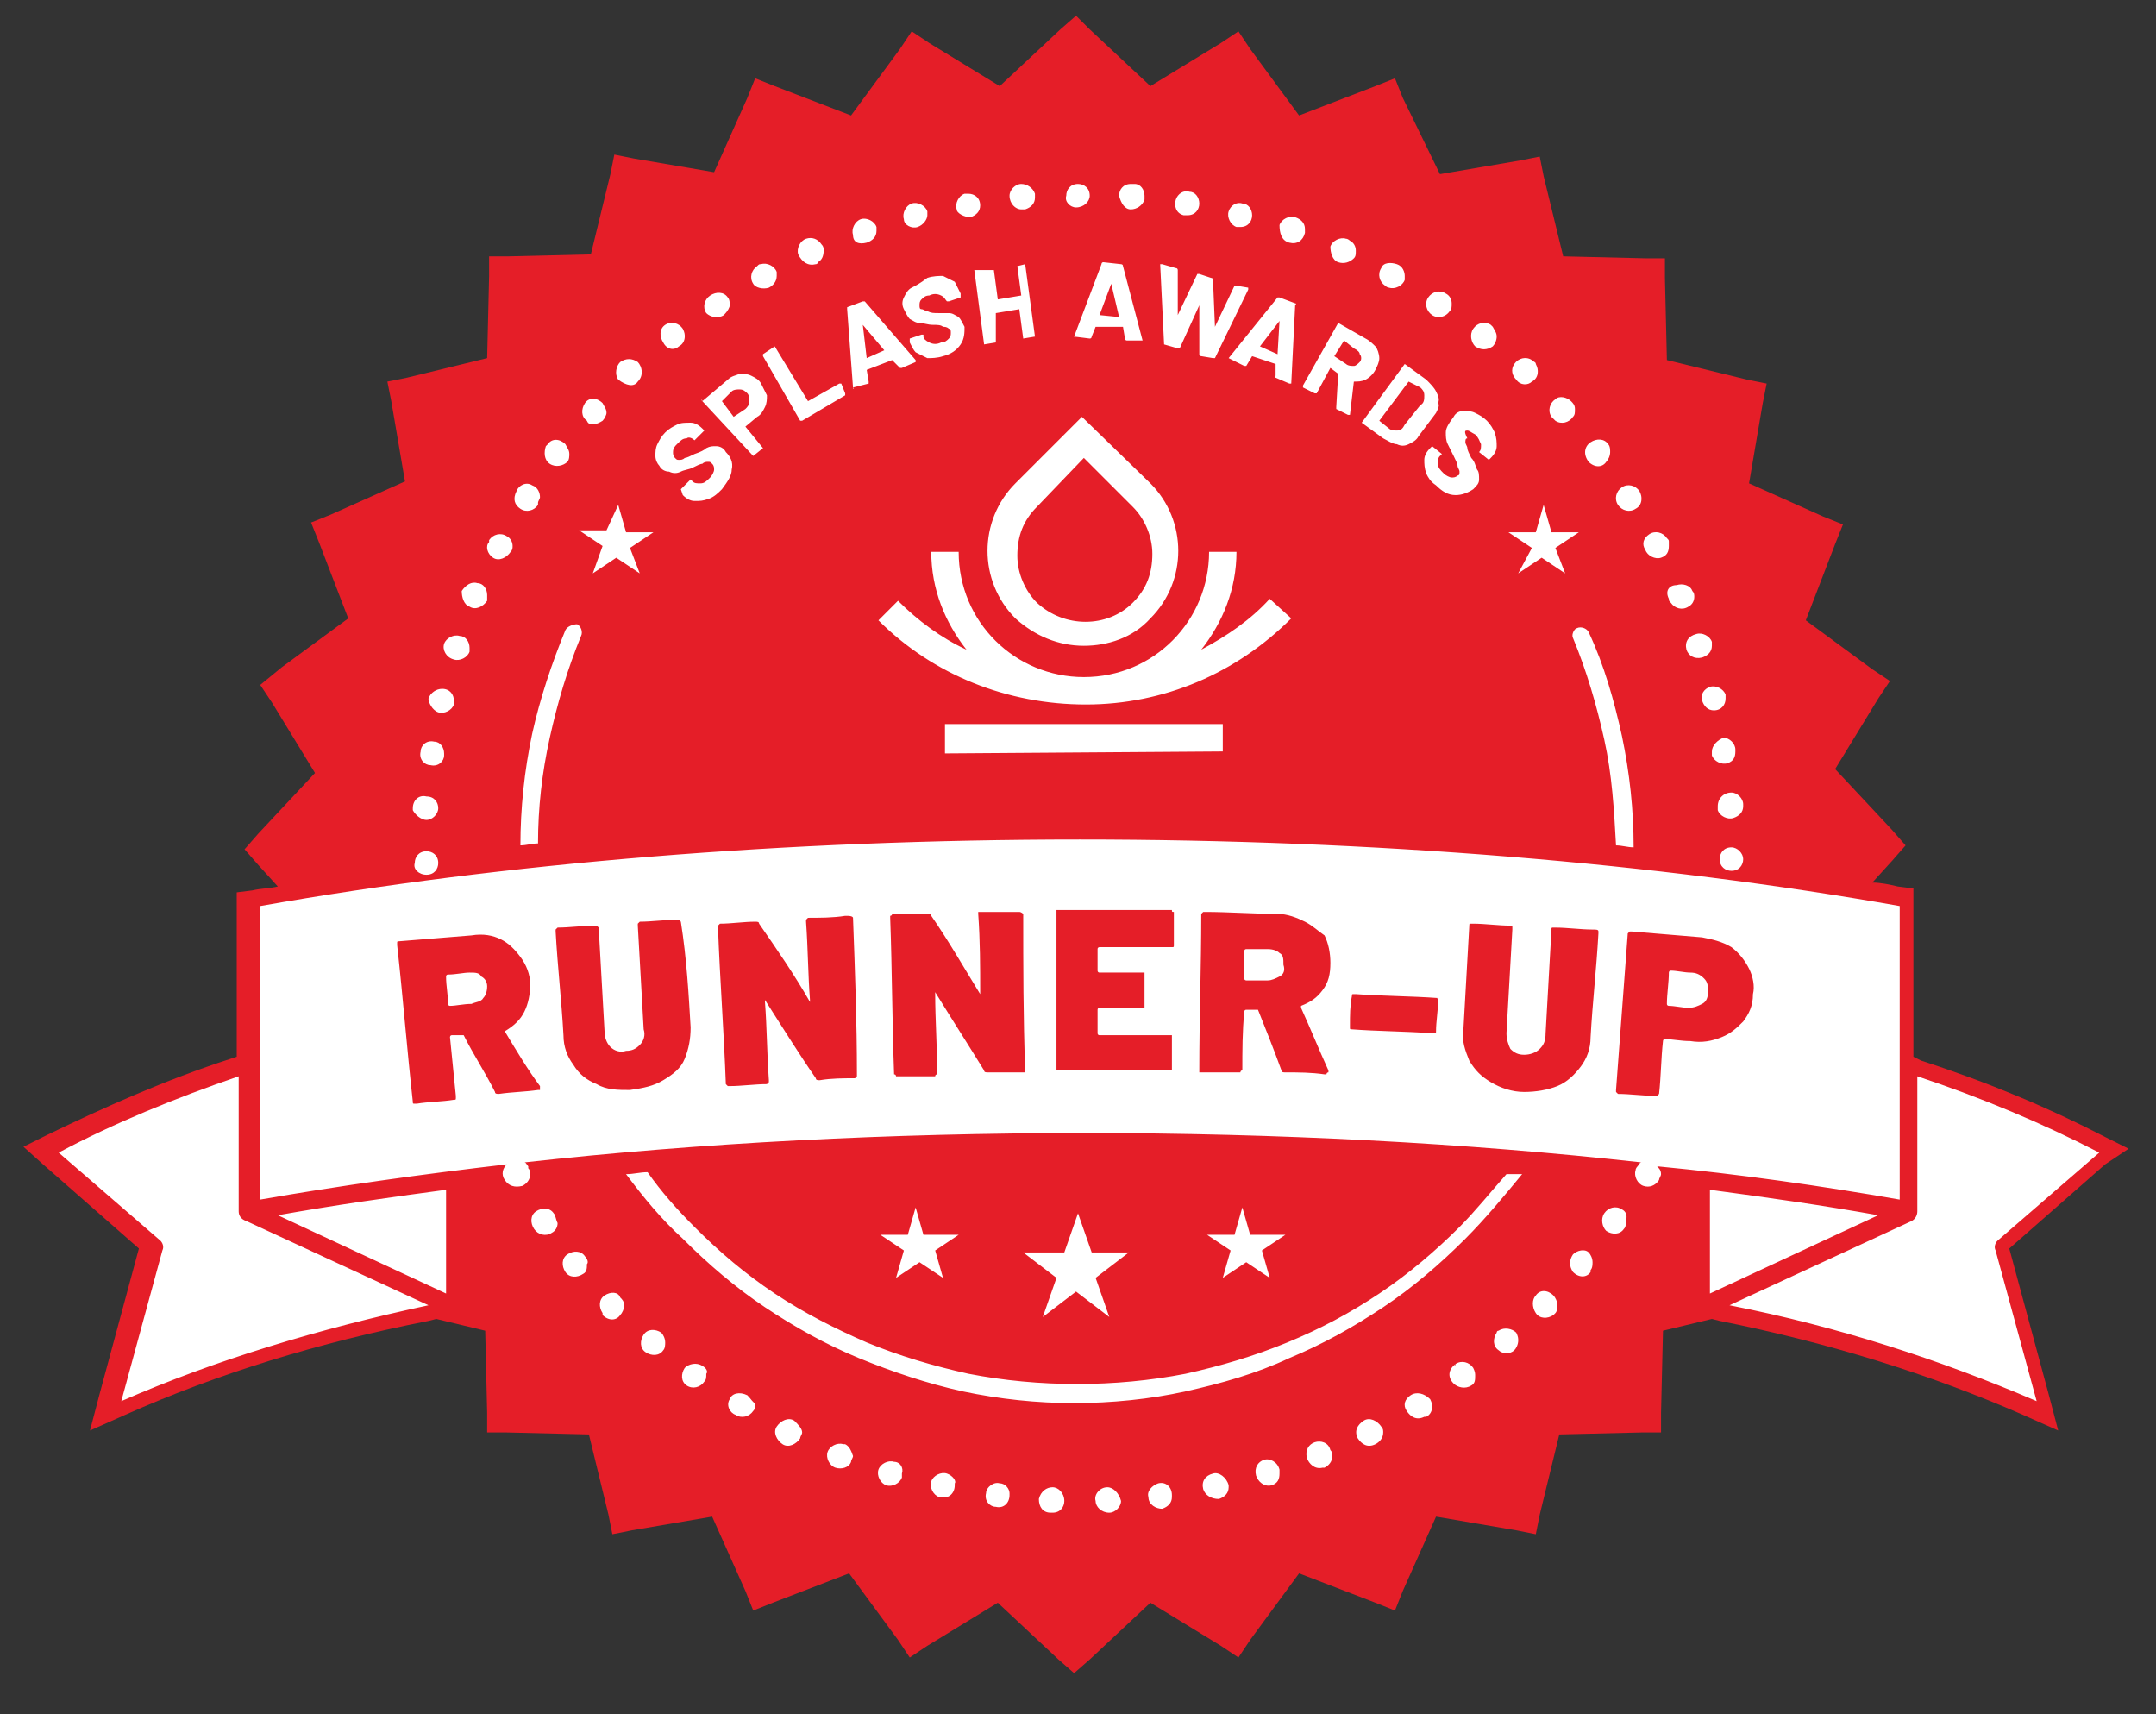 <?xml version="1.0" encoding="utf-8"?>
<!-- Generator: Adobe Illustrator 27.5.0, SVG Export Plug-In . SVG Version: 6.00 Build 0)  -->
<svg version="1.1" id="Layer_1" xmlns="http://www.w3.org/2000/svg" xmlns:xlink="http://www.w3.org/1999/xlink" x="0px" y="0px"
	 viewBox="0 0 110.2 87.6" style="enable-background:new 0 0 110.2 87.6;" xml:space="preserve">
<rect x="0" y="0" width="110.2" height="87.6" fill="#333333" stroke="none"/>
<style type="text/css">
	.st0{fill:#E51E28;}
	.st1{fill:#FFFFFF;}
</style>
<path class="st0" d="M108.8,58.7l-1.2-0.6c-2.9-1.5-6-2.8-9.4-3.9L97.8,54v-7.8v-0.8l-0.8-0.1c-0.4-0.1-0.9-0.2-1.3-0.2l1-1.1
	l0.7-0.8l-0.7-0.8l-2.9-3.1l2.2-3.6l0.6-0.9l-0.9-0.6l-3.4-2.5l1.5-3.9l0.4-1l-1-0.4l-3.8-1.7l0.7-4.1l0.2-1l-1-0.2l-4.1-1l-0.1-4.2
	l0-1l-1,0l-4.2-0.1l-1-4.1l-0.2-1l-1,0.2l-4.1,0.7L71.7,5l-0.4-1l-1,0.4l-3.9,1.5l-2.5-3.4l-0.6-0.9l-0.9,0.6l-3.6,2.2l-3.1-2.9
	L55,0.8l-0.8,0.7l-3.1,2.9l-3.6-2.2l-0.9-0.6l-0.6,0.9l-2.5,3.4l-3.9-1.5l-1-0.4l-0.4,1l-1.7,3.8l-4.1-0.7l-1-0.2l-0.2,1l-1,4.1
	l-4.2,0.1l-1,0l0,1l-0.1,4.2l-4.1,1l-1,0.2l0.2,1l0.7,4.1l-3.8,1.7l-1,0.4l0.4,1l1.5,3.9l-3.4,2.5L13.3,35l0.6,0.9l2.2,3.6l-2.9,3.1
	l-0.7,0.8l0.7,0.8l1,1.1c-0.4,0.1-0.9,0.1-1.3,0.2l-0.8,0.1v0.8V54l-0.3,0.1c-3.4,1.1-6.5,2.5-9.4,3.9l-1.2,0.6l1,0.9l4.9,4.3
	l-2,7.4l-0.5,1.9l1.8-0.8c4.7-2.1,9.9-3.7,15.5-4.8l0.4-0.1l2.5,0.6l0.1,4.2l0,1l1,0l4.2,0.1l1,4.1l0.2,1l1-0.2l4.1-0.7l1.7,3.8
	l0.4,1l1-0.4l3.9-1.5l2.5,3.4l0.6,0.9l0.9-0.6l3.6-2.2l3.1,2.9l0.8,0.7l0.8-0.7l3.1-2.9l3.6,2.2l0.9,0.6l0.6-0.9l2.5-3.4l3.9,1.5
	l1,0.4l0.4-1l1.7-3.8l4.1,0.7l1,0.2l0.2-1l1-4.1l4.2-0.1l1,0l0-1l0.1-4.2l2.5-0.6l0.4,0.1c5.5,1.1,10.7,2.7,15.5,4.8l1.8,0.8
	l-0.5-1.9l-2-7.4l4.9-4.3L108.8,58.7z"/>
<path class="st1" d="M33.5,23.3c0-0.2,0-0.4,0.1-0.6c0.1-0.2,0.2-0.4,0.4-0.6c0.2-0.2,0.4-0.3,0.6-0.4c0.2-0.1,0.4-0.1,0.7-0.1
	c0.2,0,0.4,0.1,0.6,0.3l0.1,0.1c0,0,0,0,0,0c0,0,0,0,0,0l-0.5,0.5c0,0,0,0,0,0s0,0,0,0l0,0c-0.1-0.1-0.3-0.2-0.4-0.1
	c-0.2,0-0.3,0.1-0.5,0.3c-0.1,0.1-0.2,0.2-0.2,0.4c0,0.1,0,0.2,0.1,0.3c0.1,0.1,0.1,0.1,0.2,0.1c0.1,0,0.2,0,0.3-0.1
	c0.1,0,0.3-0.1,0.5-0.2c0.3-0.1,0.5-0.2,0.6-0.3c0.2-0.1,0.3-0.1,0.5-0.1c0.2,0,0.4,0.1,0.5,0.3c0.2,0.2,0.4,0.5,0.3,0.9
	c0,0.3-0.2,0.6-0.5,1c-0.2,0.2-0.4,0.4-0.7,0.5s-0.4,0.1-0.7,0.1c-0.2,0-0.4-0.1-0.6-0.3L34.8,25c0,0,0,0,0,0c0,0,0,0,0,0l0.5-0.5
	c0,0,0,0,0,0c0,0,0,0,0,0l0.1,0.1c0.1,0.1,0.2,0.1,0.4,0.1c0.2,0,0.3-0.1,0.5-0.3c0.1-0.1,0.2-0.3,0.2-0.4c0-0.1,0-0.2-0.1-0.3
	c-0.1-0.1-0.1-0.1-0.2-0.1c-0.1,0-0.2,0-0.3,0.1c-0.1,0-0.3,0.1-0.5,0.2C35.2,24,35,24,34.8,24.1c-0.2,0.1-0.4,0.1-0.6,0
	c-0.2,0-0.4-0.1-0.5-0.3C33.6,23.7,33.5,23.5,33.5,23.3z M35.9,20.5C35.8,20.4,35.8,20.4,35.9,20.5C35.8,20.4,35.9,20.4,35.9,20.5
	l1.3-1.1c0.2-0.2,0.4-0.2,0.6-0.3c0.2,0,0.4,0,0.6,0.1c0.2,0.1,0.4,0.2,0.5,0.4c0.1,0.2,0.2,0.4,0.3,0.6c0,0.2,0,0.4-0.1,0.6
	c-0.1,0.2-0.2,0.4-0.4,0.5l-0.6,0.5c0,0,0,0,0,0l0.9,1.1c0,0,0,0,0,0c0,0,0,0,0,0l-0.5,0.4c0,0,0,0,0,0c0,0,0,0,0,0L35.9,20.5z
	 M36.9,20.5l0.6,0.8c0,0,0,0,0,0l0.6-0.4c0.1-0.1,0.2-0.2,0.2-0.4c0-0.1,0-0.3-0.1-0.4c-0.1-0.1-0.2-0.2-0.4-0.2
	c-0.1,0-0.3,0-0.4,0.1L36.9,20.5C36.9,20.5,36.9,20.5,36.9,20.5z M39.6,17.7L39,18.1c0,0,0,0,0,0c0,0,0,0,0,0.1l1.9,3.3c0,0,0,0,0,0
	s0,0,0.1,0l2.2-1.3c0,0,0,0,0,0c0,0,0,0,0-0.1L43,19.6c0,0,0,0,0,0s0,0-0.1,0l-1.6,0.9c0,0,0,0,0,0L39.6,17.7
	C39.7,17.7,39.6,17.7,39.6,17.7C39.6,17.7,39.6,17.7,39.6,17.7z M43.6,19.8l-0.3-4c0,0,0-0.1,0-0.1l0.8-0.3c0,0,0.1,0,0.1,0l2.6,3
	c0,0,0,0,0,0c0,0,0,0.1,0,0.1l-0.7,0.3c0,0-0.1,0-0.1,0l-0.4-0.4c0,0,0,0,0,0l-1.3,0.5c0,0,0,0,0,0l0.1,0.6c0,0,0,0.1,0,0.1
	L43.6,19.8C43.7,19.9,43.6,19.9,43.6,19.8C43.6,19.9,43.6,19.9,43.6,19.8z M44.1,16.6l0.2,1.7c0,0,0,0,0,0l0.9-0.4c0,0,0,0,0,0
	L44.1,16.6C44.1,16.5,44.1,16.5,44.1,16.6C44.1,16.5,44.1,16.5,44.1,16.6z M46.6,14.7c-0.2,0.1-0.3,0.3-0.4,0.5
	c-0.1,0.2-0.1,0.4,0,0.6c0.1,0.2,0.2,0.4,0.3,0.5c0.2,0.1,0.3,0.2,0.5,0.2c0.2,0,0.4,0.1,0.7,0.1c0.2,0,0.4,0,0.5,0.1
	c0.1,0,0.2,0,0.3,0.1c0.1,0,0.1,0.1,0.1,0.2c0,0.1,0,0.2-0.1,0.3c-0.1,0.1-0.2,0.2-0.4,0.2c-0.2,0.1-0.4,0.1-0.6,0
	c-0.2-0.1-0.3-0.2-0.3-0.3l0-0.1c0,0,0,0,0,0c0,0,0,0-0.1,0l-0.6,0.2c0,0,0,0,0,0c0,0,0,0,0,0.1l0,0.1c0.1,0.2,0.2,0.4,0.3,0.5
	c0.2,0.1,0.4,0.2,0.6,0.3c0.2,0,0.5,0,0.8-0.1c0.4-0.1,0.7-0.3,0.9-0.6c0.2-0.3,0.2-0.6,0.2-0.9c-0.1-0.2-0.2-0.4-0.3-0.5
	c-0.2-0.1-0.3-0.2-0.5-0.2C48.5,16,48.3,16,48,16c-0.3,0-0.4,0-0.6-0.1c-0.1,0-0.2-0.1-0.3-0.1c-0.1,0-0.1-0.1-0.1-0.2
	c0-0.1,0-0.2,0.1-0.3c0.1-0.1,0.2-0.2,0.4-0.2c0.2-0.1,0.4-0.1,0.6,0c0.2,0.1,0.2,0.2,0.3,0.3l0,0c0,0,0,0,0,0c0,0,0,0,0.1,0
	l0.6-0.2c0,0,0,0,0,0c0,0,0,0,0-0.1l0-0.1c-0.1-0.2-0.2-0.4-0.3-0.6c-0.2-0.1-0.4-0.2-0.6-0.3c-0.2,0-0.5,0-0.8,0.1
	C47,14.5,46.8,14.6,46.6,14.7z M49.8,13.8C49.8,13.9,49.8,13.9,49.8,13.8l0.5,3.8c0,0,0,0,0,0c0,0,0,0,0,0l0.6-0.1c0,0,0,0,0,0
	c0,0,0,0,0,0L50.9,16c0,0,0,0,0,0l1.2-0.2c0,0,0,0,0,0l0.2,1.5c0,0,0,0,0,0c0,0,0,0,0,0l0.6-0.1c0,0,0,0,0,0c0,0,0,0,0,0l-0.5-3.7
	c0,0,0,0,0,0c0,0,0,0,0,0L52,13.6c0,0,0,0,0,0c0,0,0,0,0,0l0.2,1.5c0,0,0,0,0,0l-1.2,0.2c0,0,0,0,0,0l-0.2-1.5c0,0,0,0,0,0
	c0,0,0,0,0,0L49.8,13.8C49.9,13.8,49.9,13.8,49.8,13.8z M54.9,17.2l1.4-3.7c0,0,0-0.1,0.1-0.1l0.9,0.1c0,0,0.1,0,0.1,0.1l1,3.8
	c0,0,0,0,0,0c0,0,0,0-0.1,0l-0.7,0c0,0-0.1,0-0.1-0.1l-0.1-0.6c0,0,0,0,0,0L56,16.7c0,0,0,0,0,0l-0.2,0.5c0,0,0,0.1-0.1,0.1
	L54.9,17.2C55,17.3,55,17.2,54.9,17.2C54.9,17.2,54.9,17.2,54.9,17.2z M56.2,16.1C56.2,16.1,56.2,16.1,56.2,16.1l1,0.1c0,0,0,0,0,0
	l-0.4-1.7c0,0,0,0,0,0c0,0,0,0,0,0L56.2,16.1z M59.5,17.6C59.5,17.6,59.5,17.7,59.5,17.6l0.7,0.2c0,0,0.1,0,0.1,0l1-2.2c0,0,0,0,0,0
	c0,0,0,0,0,0l0,2.5c0,0,0,0.1,0.1,0.1l0.6,0.1c0,0,0.1,0,0.1,0l1.7-3.5c0,0,0-0.1,0-0.1l-0.6-0.1c0,0-0.1,0-0.1,0l-1,2.1
	c0,0,0,0,0,0c0,0,0,0,0,0L62,14.3c0,0,0-0.1-0.1-0.1L61.3,14c0,0-0.1,0-0.1,0l-1,2.1c0,0,0,0,0,0c0,0,0,0,0,0l0-2.3
	c0,0,0-0.1-0.1-0.1l-0.7-0.2c0,0-0.1,0-0.1,0l0,0L59.5,17.6z M62.8,18.3l2.5-3.1c0,0,0.1,0,0.1,0l0.8,0.3c0,0,0.1,0,0,0.1l-0.2,4
	c0,0,0,0,0,0c0,0,0,0-0.1,0l-0.7-0.3c0,0-0.1,0,0-0.1l0-0.6c0,0,0,0,0,0L64,18.2c0,0,0,0,0,0l-0.3,0.5c0,0-0.1,0-0.1,0L62.8,18.3
	C62.8,18.4,62.8,18.4,62.8,18.3C62.8,18.4,62.8,18.3,62.8,18.3z M64.4,17.7l0.9,0.4c0,0,0,0,0,0l0.1-1.7c0,0,0,0,0,0c0,0,0,0,0,0
	L64.4,17.7C64.4,17.7,64.4,17.7,64.4,17.7z M68.4,16.5l1.4,0.8c0.2,0.1,0.4,0.3,0.5,0.4s0.2,0.4,0.2,0.6c0,0.2-0.1,0.4-0.2,0.6
	c-0.1,0.2-0.3,0.4-0.5,0.5c-0.2,0.1-0.4,0.1-0.6,0.1c0,0,0,0,0,0L69,21.2c0,0,0,0,0,0c0,0,0,0-0.1,0l-0.6-0.3c0,0,0,0,0-0.1l0.1-1.7
	c0,0,0,0,0,0L68,18.8c0,0,0,0,0,0l-0.7,1.3c0,0,0,0,0,0c0,0,0,0-0.1,0l-0.6-0.3c0,0,0,0,0,0c0,0,0,0,0-0.1L68.4,16.5
	C68.3,16.5,68.3,16.5,68.4,16.5C68.4,16.5,68.4,16.5,68.4,16.5z M68.7,17.4l-0.5,0.8c0,0,0,0,0,0l0.6,0.4c0.1,0.1,0.3,0.1,0.4,0.1
	c0.1,0,0.2-0.1,0.3-0.2c0.1-0.1,0.1-0.3,0-0.4c0-0.1-0.1-0.2-0.3-0.3L68.7,17.4C68.7,17.4,68.7,17.4,68.7,17.4z M73.4,21.1l-0.9,1.2
	c-0.1,0.2-0.3,0.3-0.5,0.4s-0.4,0.1-0.6,0c-0.2,0-0.5-0.2-0.7-0.3l-1.1-0.8c0,0,0,0,0,0c0,0,0,0,0,0l2.2-3c0,0,0,0,0,0c0,0,0,0,0,0
	l1.1,0.8c0.2,0.2,0.4,0.4,0.5,0.6c0.1,0.2,0.2,0.4,0.1,0.6C73.6,20.7,73.5,20.9,73.4,21.1z M72.8,20.2c0-0.2-0.1-0.3-0.2-0.4
	L72,19.5c0,0,0,0,0,0l-1.5,2c0,0,0,0,0,0l0.5,0.4c0.1,0.1,0.3,0.1,0.4,0.1c0.2,0,0.3-0.1,0.4-0.3l0.8-1
	C72.8,20.6,72.8,20.4,72.8,20.2z M73.9,22.1c0,0.2,0,0.4,0.1,0.6s0.2,0.4,0.3,0.6c0.1,0.2,0.2,0.4,0.2,0.5c0,0.1,0.1,0.2,0.1,0.3
	c0,0.1,0,0.2-0.1,0.2c-0.1,0.1-0.2,0.1-0.3,0.1c-0.1,0-0.3-0.1-0.4-0.2c-0.2-0.2-0.3-0.3-0.3-0.5c0-0.2,0-0.3,0.1-0.4l0.1-0.1
	c0,0,0,0,0,0c0,0,0,0,0,0l-0.5-0.4c0,0,0,0,0,0c0,0,0,0,0,0l-0.1,0.1c-0.2,0.2-0.3,0.4-0.3,0.6c0,0.2,0,0.4,0.1,0.7
	c0.1,0.2,0.2,0.4,0.5,0.6c0.3,0.3,0.6,0.5,1,0.5c0.3,0,0.6-0.1,0.9-0.3c0.2-0.2,0.3-0.3,0.3-0.5c0-0.2,0-0.4-0.1-0.5
	c-0.1-0.2-0.1-0.4-0.3-0.6c-0.1-0.2-0.2-0.4-0.2-0.5c0-0.1-0.1-0.2-0.1-0.3c0-0.1,0-0.2,0.1-0.2C74.8,22,74.9,22,75,22
	c0.1,0,0.2,0.1,0.4,0.2c0.2,0.2,0.2,0.3,0.3,0.5c0,0.2,0,0.3-0.1,0.4l0,0c0,0,0,0,0,0c0,0,0,0,0,0l0.5,0.4c0,0,0,0,0,0c0,0,0,0,0,0
	l0.1-0.1c0.2-0.2,0.3-0.4,0.3-0.6c0-0.2,0-0.4-0.1-0.7c-0.1-0.2-0.2-0.4-0.4-0.6c-0.2-0.2-0.4-0.3-0.6-0.4c-0.2-0.1-0.4-0.1-0.6-0.1
	s-0.4,0.1-0.5,0.3C74,21.7,73.9,21.9,73.9,22.1z M22.8,66.1v-5.3c-3,0.4-5.8,0.8-8.6,1.3L22.8,66.1z M102.1,63.4l5.2-4.5
	c-2.9-1.5-6-2.8-9.3-3.9v6.9c0,0,0,0,0,0c0,0.2-0.1,0.4-0.3,0.5l-9.3,4.3c5.6,1.1,10.8,2.8,15.7,4.9l-2.1-7.7
	C101.9,63.7,102,63.5,102.1,63.4z M12.2,61.9C12.2,61.9,12.2,61.9,12.2,61.9l0-6.9C9,56.1,5.8,57.4,3,58.9l5.2,4.5
	c0.1,0.1,0.2,0.3,0.1,0.5l-2.1,7.7c4.8-2.1,10.1-3.7,15.7-4.9l-9.3-4.3C12.3,62.3,12.2,62.1,12.2,61.9z M97.1,61.3v-15
	c-12.4-2.2-26.9-3.4-41.9-3.4c-15,0-29.5,1.2-41.9,3.4v15c4-0.7,8.3-1.3,12.6-1.8c-0.2,0.2-0.3,0.5-0.1,0.8c0.2,0.3,0.5,0.4,0.9,0.3
	c0.2-0.1,0.4-0.3,0.4-0.6c0-0.1,0-0.2-0.1-0.3c0,0,0,0,0-0.1c-0.1-0.1-0.1-0.2-0.2-0.2c9-1,18.7-1.5,28.6-1.5
	c9.9,0,19.5,0.5,28.5,1.5c-0.1,0-0.1,0.1-0.2,0.2c0,0-0.1,0.1-0.1,0.2c-0.1,0.3,0.1,0.7,0.4,0.8c0.3,0.1,0.6,0,0.8-0.3
	c0-0.1,0.1-0.2,0.1-0.3c0-0.2-0.1-0.3-0.2-0.4C88.9,60,93.1,60.6,97.1,61.3z M87.4,60.8v5.3l8.6-4C93.2,61.6,90.4,61.2,87.4,60.8z
	 M55.3,21.3l3.5,3.4c1.9,1.9,1.9,5,0,6.9c-0.9,1-2.2,1.4-3.4,1.4c-1.3,0-2.5-0.5-3.5-1.4c-1.9-1.9-1.9-5,0-6.9L55.3,21.3z
	 M55.4,23.4l-2.4,2.5c-0.7,0.7-1,1.5-1,2.5c0,0.9,0.4,1.8,1,2.4c1.4,1.3,3.6,1.3,4.9,0c0.7-0.7,1-1.5,1-2.5c0-0.9-0.4-1.8-1-2.4
	L55.4,23.4z M48.3,38.5l14.2-0.1l0-1.4L48.3,37L48.3,38.5z M64.9,30.6c-1,1.1-2.2,1.9-3.5,2.6c1.1-1.4,1.8-3.1,1.8-5l-1.4,0
	c0,3.5-2.8,6.4-6.4,6.4c-3.5,0-6.4-2.8-6.4-6.4l-1.4,0c0,1.9,0.7,3.6,1.8,5c-1.3-0.6-2.5-1.5-3.5-2.5l-1,1c2.8,2.8,6.6,4.3,10.6,4.3
	c4,0,7.7-1.6,10.5-4.4L64.9,30.6z M55.8,64l-0.7-2l-0.7,2h-2.1l1.7,1.3l-0.7,2l1.7-1.3l1.7,1.3l-0.7-2l1.7-1.3H55.8z M47.2,63.1
	l-0.4-1.4l-0.4,1.4h-1.4l1.2,0.8l-0.4,1.4l1.2-0.8l1.2,0.8l-0.4-1.4l1.2-0.8H47.2z M30.3,29.3l1.2-0.8l1.2,0.8L32.2,28l1.2-0.8h-1.4
	l-0.4-1.4L31,27.1h-1.4l1.2,0.8L30.3,29.3z M63.9,63.1l-0.4-1.4l-0.4,1.4h-1.4l1.2,0.8l-0.4,1.4l1.2-0.8l1.2,0.8l-0.4-1.4l1.2-0.8
	H63.9z M77.6,29.3l1.2-0.8l1.2,0.8L79.5,28l1.2-0.8h-1.4l-0.4-1.4l-0.4,1.4h-1.4l1.2,0.8L77.6,29.3z M57.8,10.7
	c0.3,0,0.6-0.2,0.7-0.5c0-0.1,0-0.1,0-0.2c0-0.3-0.2-0.6-0.5-0.6c-0.1,0-0.1,0-0.2,0c-0.4,0-0.6,0.3-0.6,0.6
	C57.3,10.4,57.5,10.7,57.8,10.7z M87.5,38.4c0,0.1,0,0.1,0,0.2c0.1,0.3,0.5,0.5,0.8,0.4c0.3-0.1,0.4-0.3,0.4-0.6c0,0,0-0.1,0-0.1
	c0-0.3-0.3-0.6-0.6-0.6C87.8,37.8,87.5,38.1,87.5,38.4z M82.9,61.8c-0.3-0.2-0.7-0.1-0.9,0.2c-0.2,0.3-0.1,0.7,0.1,0.9
	c0.3,0.2,0.7,0.2,0.9-0.1c0,0,0,0,0,0c0.1-0.1,0.1-0.2,0.1-0.4C83.2,62.1,83.1,61.9,82.9,61.8z M87,35.8c0.1,0.3,0.3,0.5,0.6,0.5
	c0.4,0,0.6-0.3,0.6-0.6c0-0.1,0-0.1,0-0.2c-0.1-0.3-0.5-0.5-0.8-0.4C87.1,35.2,86.9,35.5,87,35.8z M80.4,64.1
	c-0.2,0.3-0.2,0.6,0,0.9c0.3,0.3,0.7,0.3,0.9,0c0,0,0,0,0-0.1c0.1-0.1,0.1-0.3,0.1-0.4c0-0.2-0.1-0.4-0.2-0.5
	C81,63.8,80.6,63.9,80.4,64.1z M52.2,10.7c0.1,0,0.1,0,0.2,0c0.3-0.1,0.5-0.3,0.5-0.6c0-0.1,0-0.1,0-0.2c-0.1-0.3-0.4-0.5-0.7-0.5
	c-0.3,0-0.6,0.3-0.6,0.6C51.6,10.4,51.9,10.7,52.2,10.7z M87.8,41.2c0,0.1,0,0.1,0,0.2c0.1,0.3,0.5,0.5,0.8,0.4
	c0.3-0.1,0.5-0.3,0.5-0.6c0,0,0-0.1,0-0.1c0-0.3-0.3-0.6-0.6-0.6C88.1,40.5,87.8,40.8,87.8,41.2z M49.6,11.1
	c0.3-0.1,0.5-0.3,0.5-0.6c0-0.4-0.3-0.6-0.6-0.6c-0.1,0-0.1,0-0.2,0c-0.3,0.1-0.5,0.5-0.4,0.8C48.9,10.9,49.3,11.1,49.6,11.1z
	 M88.5,43.3c-0.4,0-0.6,0.3-0.6,0.6c0,0.4,0.3,0.6,0.6,0.6c0.4,0,0.6-0.3,0.6-0.6v0C89.1,43.6,88.8,43.3,88.5,43.3z M55,10.6
	C55.1,10.6,55.1,10.6,55,10.6C55.1,10.6,55.1,10.6,55,10.6c0.4,0,0.7-0.3,0.7-0.6c0-0.4-0.3-0.6-0.6-0.6h0c0,0,0,0,0,0c0,0,0,0,0,0
	h0c-0.4,0-0.6,0.3-0.6,0.6C54.4,10.3,54.7,10.6,55,10.6z M85.3,30.6c0,0.1,0,0.1,0.1,0.2c0.2,0.3,0.6,0.4,0.9,0.2
	c0.2-0.1,0.3-0.3,0.3-0.5c0-0.1,0-0.2-0.1-0.3c-0.1-0.3-0.5-0.4-0.8-0.3C85.3,29.9,85.1,30.2,85.3,30.6z M81.2,23.6
	c0.3,0.3,0.7,0.3,0.9,0c0.1-0.1,0.2-0.3,0.2-0.5c0-0.1,0-0.3-0.1-0.4c-0.2-0.3-0.6-0.3-0.9-0.1C81,22.8,80.9,23.2,81.2,23.6
	C81.2,23.5,81.2,23.6,81.2,23.6z M83.6,26c0.2-0.1,0.3-0.3,0.3-0.5c0-0.1,0-0.2-0.1-0.4l0,0c-0.2-0.3-0.6-0.4-0.9-0.2
	c-0.3,0.2-0.4,0.6-0.2,0.9C82.9,26.1,83.3,26.2,83.6,26z M79.5,21.5c0.3,0.2,0.7,0.1,0.9-0.2c0.1-0.1,0.1-0.2,0.1-0.4
	c0-0.2-0.1-0.3-0.2-0.4c-0.2-0.2-0.6-0.3-0.8-0.1c-0.3,0.2-0.4,0.6-0.2,0.9C79.4,21.4,79.5,21.5,79.5,21.5z M73.2,16.1
	c0.3,0.2,0.7,0.1,0.9-0.2c0.1-0.1,0.1-0.2,0.1-0.4c0-0.2-0.1-0.4-0.3-0.5l0,0c-0.3-0.2-0.7-0.1-0.9,0.2
	C72.8,15.5,72.9,15.9,73.2,16.1z M68.4,13.4c0.3,0.1,0.6,0,0.8-0.2c0.1-0.1,0.1-0.2,0.1-0.4c0-0.2-0.1-0.4-0.3-0.5
	c0,0-0.1-0.1-0.2-0.1c-0.3-0.1-0.7,0.1-0.8,0.4C68,12.9,68.1,13.3,68.4,13.4z M78.3,19.5c0.2-0.1,0.3-0.3,0.3-0.5
	c0-0.1,0-0.2-0.1-0.4c0-0.1-0.1-0.1-0.2-0.2c-0.3-0.2-0.7-0.1-0.9,0.2c-0.2,0.3-0.1,0.6,0.1,0.8C77.7,19.7,78.1,19.7,78.3,19.5z
	 M70.8,14.6c0,0,0.1,0.1,0.2,0.1c0.3,0.1,0.7-0.1,0.8-0.4c0-0.1,0-0.1,0-0.2c0-0.2-0.1-0.5-0.4-0.6c-0.3-0.1-0.7-0.1-0.8,0.2
	C70.4,14,70.5,14.4,70.8,14.6z M84.9,28.5c0.3-0.1,0.4-0.3,0.4-0.6c0-0.1,0-0.1,0-0.2c0-0.1,0-0.1-0.1-0.2c-0.2-0.3-0.6-0.4-0.9-0.2
	c-0.3,0.2-0.4,0.5-0.2,0.8C84.2,28.4,84.6,28.6,84.9,28.5z M86.2,33.2c0.1,0.3,0.4,0.5,0.8,0.4c0.3-0.1,0.5-0.3,0.5-0.6
	c0-0.1,0-0.1,0-0.2c0,0,0,0,0,0c-0.1-0.3-0.5-0.5-0.8-0.4C86.3,32.5,86.1,32.8,86.2,33.2z M65.9,12.4C65.9,12.4,65.9,12.4,65.9,12.4
	c0.4,0.1,0.7-0.1,0.8-0.5c0-0.1,0-0.1,0-0.2c0-0.3-0.2-0.5-0.5-0.6c-0.3-0.1-0.7,0.1-0.8,0.4C65.4,11.9,65.5,12.3,65.9,12.4z
	 M63.2,11.6c0.1,0,0.1,0,0.2,0c0.4,0,0.6-0.3,0.6-0.6c0-0.3-0.2-0.6-0.5-0.6c-0.3-0.1-0.6,0.1-0.7,0.4
	C62.7,11.1,62.9,11.5,63.2,11.6z M78.5,66.2c-0.2,0.2-0.2,0.6,0,0.9c0.2,0.3,0.6,0.3,0.9,0.1c0,0,0.1-0.1,0.1-0.1
	c0.1-0.1,0.1-0.3,0.1-0.4c0-0.2-0.1-0.4-0.2-0.5C79.1,65.9,78.7,65.9,78.5,66.2z M75.4,17.7c0.3,0.2,0.6,0.2,0.9,0
	c0.1-0.1,0.2-0.3,0.2-0.5c0-0.2-0.1-0.3-0.2-0.5c0,0-0.1-0.1-0.1-0.1c-0.3-0.2-0.7-0.1-0.9,0.2C75.1,17.1,75.2,17.5,75.4,17.7z
	 M60.5,11c0.1,0,0.1,0,0.2,0c0.4,0,0.6-0.3,0.6-0.6c0-0.3-0.2-0.6-0.5-0.6c-0.3-0.1-0.6,0.1-0.7,0.4C60,10.5,60.1,10.9,60.5,11z
	 M22,39.1c0.4,0.1,0.7-0.2,0.7-0.5c0,0,0-0.1,0-0.1c0-0.3-0.2-0.6-0.5-0.6c-0.4-0.1-0.7,0.2-0.7,0.5c0,0,0,0,0,0
	C21.4,38.8,21.7,39.1,22,39.1z M35.9,69.8c-0.3-0.2-0.7-0.1-0.9,0.1c-0.2,0.3-0.2,0.7,0.1,0.9c0,0,0,0,0,0c0.3,0.2,0.7,0.1,0.9-0.2
	c0.1-0.1,0.1-0.2,0.1-0.4C36.2,70.1,36.1,69.9,35.9,69.8z M38.2,71.3C38.2,71.3,38.2,71.3,38.2,71.3c-0.4-0.2-0.8-0.1-0.9,0.2
	c-0.2,0.3,0,0.7,0.3,0.8c0.3,0.2,0.7,0.1,0.9-0.2c0.1-0.1,0.1-0.2,0.1-0.4C38.5,71.7,38.4,71.5,38.2,71.3z M40.6,72.6
	c-0.3-0.2-0.7,0-0.9,0.3c-0.2,0.3,0,0.7,0.3,0.9l0,0c0.3,0.2,0.7,0,0.9-0.3c0-0.1,0.1-0.2,0.1-0.3C41,73,40.8,72.8,40.6,72.6z
	 M46.9,11.6C46.9,11.6,46.9,11.6,46.9,11.6c0.3-0.1,0.5-0.4,0.5-0.6c0-0.1,0-0.1,0-0.2c-0.1-0.3-0.5-0.5-0.8-0.4
	c-0.3,0.1-0.5,0.5-0.4,0.8C46.2,11.5,46.6,11.7,46.9,11.6z M45.7,74.7c-0.3-0.1-0.7,0.1-0.8,0.4c-0.1,0.3,0.1,0.7,0.4,0.8
	c0,0,0,0,0,0c0.3,0.1,0.7-0.1,0.8-0.4c0-0.1,0-0.1,0-0.2C46.2,75,46,74.7,45.7,74.7z M29.9,64.2c-0.2-0.3-0.6-0.3-0.9-0.1
	c-0.3,0.2-0.3,0.6-0.1,0.9c0.2,0.3,0.6,0.3,0.9,0.1c0.2-0.1,0.2-0.3,0.2-0.5C30.1,64.5,30,64.3,29.9,64.2
	C29.9,64.2,29.9,64.2,29.9,64.2z M28.3,62c-0.2-0.3-0.6-0.3-0.9-0.1c-0.3,0.2-0.3,0.6-0.1,0.9c0.2,0.3,0.6,0.4,0.9,0.2
	c0.2-0.1,0.3-0.3,0.3-0.5C28.4,62.3,28.4,62.1,28.3,62C28.3,62,28.3,62,28.3,62z M32.9,68.2c-0.2,0.3-0.2,0.7,0.1,0.9c0,0,0,0,0,0
	c0.3,0.2,0.7,0.2,0.9-0.1c0.1-0.1,0.1-0.3,0.1-0.4c0-0.2-0.1-0.4-0.2-0.5C33.5,67.9,33.1,67.9,32.9,68.2z M30.9,66.2
	c-0.3,0.2-0.3,0.6-0.1,0.9c0,0,0,0,0,0.1c0.3,0.3,0.7,0.3,0.9,0c0.1-0.1,0.2-0.3,0.2-0.5c0-0.2-0.1-0.3-0.2-0.4
	C31.6,66,31.2,66,30.9,66.2z M43.2,73.8c0,0-0.1,0-0.1,0c-0.3-0.1-0.7,0.1-0.8,0.4c-0.1,0.3,0.1,0.7,0.4,0.8c0.3,0.1,0.7,0,0.8-0.3
	c0-0.1,0.1-0.2,0.1-0.3C43.5,74.1,43.4,73.9,43.2,73.8z M64.6,74.6c-0.3,0.1-0.5,0.4-0.4,0.8c0.1,0.3,0.4,0.6,0.8,0.5c0,0,0,0,0,0
	c0.3-0.1,0.4-0.3,0.4-0.6c0-0.1,0-0.1,0-0.2C65.3,74.7,64.9,74.5,64.6,74.6z M62,75.3C62,75.3,62,75.3,62,75.3
	c-0.4,0.1-0.6,0.4-0.5,0.8c0.1,0.3,0.4,0.5,0.8,0.5c0.3-0.1,0.5-0.3,0.5-0.6c0,0,0-0.1,0-0.1C62.7,75.5,62.3,75.2,62,75.3z
	 M67.2,73.7c-0.3,0.1-0.5,0.4-0.4,0.8c0.1,0.3,0.4,0.6,0.8,0.5c0,0,0.1,0,0.1,0c0.2-0.1,0.4-0.3,0.4-0.6c0-0.1,0-0.2-0.1-0.3
	C67.9,73.7,67.5,73.6,67.2,73.7z M69.7,72.6c-0.3,0.2-0.5,0.5-0.3,0.9c0.2,0.3,0.5,0.5,0.9,0.3l0,0c0.2-0.1,0.4-0.3,0.4-0.6
	c0-0.1,0-0.2-0.1-0.3C70.4,72.6,70,72.4,69.7,72.6z M59.2,75.8c-0.3,0.1-0.6,0.4-0.5,0.7c0,0.4,0.4,0.6,0.7,0.6c0,0,0,0,0,0
	c0.3-0.1,0.5-0.3,0.5-0.6c0,0,0-0.1,0-0.1C59.9,76,59.6,75.7,59.2,75.8z M53.8,76c-0.3,0-0.6,0.2-0.7,0.6c0,0.4,0.2,0.7,0.6,0.7
	c0,0,0.1,0,0.1,0c0.4,0,0.6-0.3,0.6-0.6C54.4,76.3,54.1,76,53.8,76z M51.1,75.8c-0.3-0.1-0.7,0.2-0.7,0.5c-0.1,0.4,0.2,0.7,0.5,0.7
	c0,0,0,0,0,0c0.4,0.1,0.7-0.2,0.7-0.6c0,0,0-0.1,0-0.1C51.6,76.1,51.4,75.8,51.1,75.8z M48.4,75.3c-0.3-0.1-0.7,0.1-0.8,0.4
	c-0.1,0.3,0.1,0.7,0.4,0.8c0,0,0.1,0,0.1,0c0.4,0.1,0.7-0.2,0.7-0.6c0,0,0-0.1,0-0.1C48.9,75.7,48.7,75.4,48.4,75.3z M56.6,76
	C56.5,76,56.5,76,56.6,76c-0.4,0-0.7,0.4-0.6,0.7c0,0.3,0.3,0.6,0.7,0.6c0.3,0,0.6-0.3,0.6-0.6C57.2,76.3,56.9,76,56.6,76z
	 M21.8,44.7c0.4,0,0.6-0.3,0.6-0.6c0-0.4-0.3-0.6-0.6-0.6c-0.4,0-0.6,0.3-0.6,0.6v0C21.1,44.4,21.4,44.7,21.8,44.7z M76.6,68
	c-0.1,0-0.1,0.1-0.1,0.1c-0.2,0.3-0.2,0.7,0.1,0.9c0.2,0.2,0.6,0.2,0.8,0c0.1-0.1,0.2-0.3,0.2-0.5c0-0.1,0-0.2-0.1-0.4
	C77.3,67.9,76.9,67.8,76.6,68z M74.4,69.7C74.4,69.8,74.3,69.8,74.4,69.7c-0.4,0.3-0.4,0.7-0.1,1c0.2,0.2,0.6,0.3,0.9,0.1
	c0.2-0.1,0.2-0.3,0.2-0.5c0-0.1,0-0.2-0.1-0.4C75.1,69.6,74.7,69.5,74.4,69.7z M30.8,21.5c0.1-0.1,0.2-0.3,0.2-0.4
	c0-0.2-0.1-0.3-0.2-0.5c-0.3-0.3-0.7-0.3-0.9,0c0,0,0,0,0,0c-0.2,0.3-0.2,0.7,0.1,0.9C30.1,21.8,30.5,21.7,30.8,21.5z M32.6,19.5
	C32.7,19.5,32.7,19.5,32.6,19.5c0.2-0.2,0.2-0.4,0.2-0.5c0-0.2-0.1-0.4-0.2-0.5c-0.3-0.2-0.6-0.2-0.9,0c-0.2,0.2-0.3,0.6-0.1,0.9
	C32,19.7,32.4,19.8,32.6,19.5z M34.7,17.7c0.2-0.1,0.3-0.3,0.3-0.5c0-0.1,0-0.2-0.1-0.4c-0.2-0.3-0.6-0.4-0.9-0.2c0,0,0,0,0,0
	c-0.3,0.2-0.3,0.6-0.1,0.9C34.1,17.9,34.5,17.9,34.7,17.7z M44.3,12.4c0.3-0.1,0.5-0.3,0.5-0.6c0-0.1,0-0.1,0-0.2
	c-0.1-0.3-0.5-0.5-0.8-0.4c0,0,0,0,0,0c-0.3,0.1-0.5,0.5-0.4,0.8C43.6,12.4,43.9,12.5,44.3,12.4z M41.7,13.5c0,0,0.1,0,0.1-0.1
	c0.2-0.1,0.3-0.3,0.3-0.6c0-0.1,0-0.2-0.1-0.3c-0.2-0.3-0.5-0.4-0.8-0.3c-0.3,0.1-0.5,0.5-0.4,0.8C41,13.4,41.3,13.6,41.7,13.5z
	 M21.8,41.9c0.3,0,0.6-0.3,0.6-0.6c0,0,0,0,0,0c0-0.3-0.2-0.6-0.6-0.6c-0.4-0.1-0.7,0.2-0.7,0.6c0,0,0,0.1,0,0.1
	C21.2,41.6,21.5,41.9,21.8,41.9z M39.3,14.7c0.2-0.1,0.4-0.3,0.4-0.6c0-0.1,0-0.1,0-0.2c-0.1-0.3-0.5-0.5-0.8-0.4
	c-0.1,0-0.1,0-0.2,0.1c-0.3,0.2-0.4,0.6-0.2,0.9C38.6,14.7,39,14.8,39.3,14.7z M37,16.1C37,16.1,37,16.1,37,16.1
	c0.2-0.2,0.3-0.4,0.3-0.5c0-0.1,0-0.3-0.1-0.4c-0.2-0.3-0.6-0.3-0.9-0.1c-0.3,0.2-0.4,0.6-0.2,0.9C36.3,16.2,36.7,16.3,37,16.1z
	 M22.4,36.4c0.3,0.1,0.7-0.1,0.8-0.4c0,0,0-0.1,0-0.1c0,0,0-0.1,0-0.1c0-0.3-0.2-0.6-0.6-0.6c-0.3,0-0.6,0.2-0.7,0.5
	C21.9,35.9,22.1,36.3,22.4,36.4z M23.2,33.7c0.3,0.1,0.7-0.1,0.8-0.4c0,0,0,0,0,0c0-0.1,0-0.1,0-0.2c0-0.3-0.2-0.6-0.5-0.6
	c-0.3-0.1-0.7,0.1-0.8,0.4C22.6,33.2,22.8,33.6,23.2,33.7z M25.2,28.5c0.3,0.2,0.7,0,0.9-0.3c0.1-0.1,0.1-0.2,0.1-0.3
	c0-0.2-0.1-0.4-0.3-0.5c-0.3-0.2-0.7-0.1-0.9,0.2c0,0,0,0,0,0.1C24.8,27.9,24.9,28.3,25.2,28.5z M72.1,71.3
	c-0.3,0.2-0.4,0.5-0.2,0.8c0.2,0.3,0.5,0.5,0.9,0.3c0,0,0,0,0.1,0c0.2-0.1,0.3-0.3,0.3-0.5c0-0.1,0-0.2-0.1-0.4
	C72.8,71.2,72.4,71.1,72.1,71.3z M24,31c0.3,0.2,0.7,0,0.9-0.3c0,0,0-0.1,0-0.1c0-0.1,0-0.1,0-0.2c0-0.3-0.2-0.6-0.5-0.6
	c-0.3-0.1-0.6,0.1-0.8,0.4C23.6,30.5,23.7,30.9,24,31z M26.6,26c0.3,0.2,0.7,0.1,0.9-0.2c0,0,0,0,0-0.1c0-0.1,0.1-0.2,0.1-0.3
	c0-0.2-0.1-0.5-0.4-0.6c-0.3-0.2-0.7,0-0.8,0.3C26.2,25.5,26.3,25.8,26.6,26z M28.1,23.7c0.3,0.2,0.7,0.1,0.9-0.1
	c0.1-0.1,0.1-0.3,0.1-0.4c0-0.2-0.1-0.3-0.2-0.5c-0.3-0.3-0.7-0.3-0.9,0c0,0-0.1,0.1-0.1,0.1C27.8,23.1,27.8,23.5,28.1,23.7z
	 M80.4,32.6c0.7,1.7,1.2,3.4,1.6,5.2c0.4,1.8,0.5,3.6,0.6,5.4c0.3,0,0.6,0.1,0.9,0.1c0-1.9-0.2-3.8-0.6-5.7
	c-0.4-1.8-0.9-3.6-1.7-5.3c-0.1-0.2-0.4-0.3-0.6-0.2C80.5,32.1,80.3,32.4,80.4,32.6z M74.6,62.7c-1.2,1.2-2.6,2.4-4.1,3.4
	c-1.5,1-3,1.8-4.7,2.5c-1.7,0.7-3.4,1.2-5.2,1.6c-3.6,0.7-7.5,0.7-11.1,0c-1.8-0.4-3.5-0.9-5.2-1.6c-1.6-0.7-3.2-1.5-4.7-2.5
	c-1.5-1-2.8-2.1-4.1-3.4c-0.9-0.9-1.7-1.8-2.4-2.8c-0.4,0-0.7,0.1-1.1,0.1c0.9,1.2,1.8,2.3,2.9,3.3c1.3,1.3,2.7,2.5,4.2,3.5
	c1.5,1,3.1,1.9,4.8,2.6c1.7,0.7,3.5,1.3,5.3,1.7c1.9,0.4,3.8,0.6,5.7,0.6s3.9-0.2,5.7-0.6c1.8-0.4,3.6-0.9,5.3-1.7
	c1.7-0.7,3.3-1.6,4.8-2.6c1.5-1,2.9-2.2,4.2-3.5c1-1,2-2.2,2.9-3.3C77.7,60,77.3,60,77,60C76.2,60.9,75.4,61.9,74.6,62.7z
	 M28.9,32.2c-0.7,1.7-1.3,3.5-1.7,5.3c-0.4,1.9-0.6,3.8-0.6,5.7c0.3,0,0.6-0.1,0.9-0.1c0-1.8,0.2-3.6,0.6-5.4
	c0.4-1.8,0.9-3.5,1.6-5.2c0.1-0.2,0-0.5-0.2-0.6C29.3,31.9,29,32,28.9,32.2z"/>
<path class="st0" d="M25.8,52.7C25.8,52.7,25.8,52.6,25.8,52.7c0.5-0.3,0.8-0.6,1-1c0.2-0.4,0.3-0.9,0.3-1.4c0-0.5-0.2-1-0.5-1.4
	c-0.3-0.4-0.6-0.7-1-0.9c-0.4-0.2-0.9-0.3-1.5-0.2c-1.2,0.1-2.5,0.2-3.7,0.3c-0.1,0-0.1,0-0.1,0.1c0,0,0,0.1,0,0.1
	c0.3,2.7,0.5,5.3,0.8,8c0,0.1,0,0.1,0.1,0.1c0,0,0.1,0,0.1,0c0.6-0.1,1.3-0.1,1.9-0.2c0.1,0,0.1,0,0.1-0.1c0,0,0-0.1,0-0.1
	c-0.1-1-0.2-2-0.3-3c0,0,0-0.1,0.1-0.1c0.2,0,0.3,0,0.5,0c0,0,0.1,0,0.1,0c0.5,1,1.1,1.9,1.6,2.9c0,0.1,0.1,0.1,0.2,0.1
	c0.7-0.1,1.3-0.1,2-0.2c0,0,0.1,0,0.1,0c0,0,0-0.1,0-0.1c0,0,0,0,0-0.1C27,54.7,26.4,53.7,25.8,52.7z M24.7,51
	c-0.1,0.2-0.4,0.2-0.6,0.3c-0.4,0-0.8,0.1-1.1,0.1c0,0-0.1,0-0.1-0.1c0-0.5-0.1-0.9-0.1-1.4c0,0,0-0.1,0.1-0.1
	c0.4,0,0.8-0.1,1.1-0.1c0.3,0,0.5,0,0.6,0.2c0.2,0.1,0.3,0.3,0.3,0.5C24.9,50.7,24.8,50.9,24.7,51z M35.3,52.5
	c0,0.6-0.1,1.1-0.3,1.6c-0.2,0.5-0.6,0.8-1.1,1.1c-0.5,0.3-1,0.4-1.7,0.5c-0.6,0-1.2,0-1.7-0.3c-0.5-0.2-0.9-0.5-1.2-1
	c-0.3-0.4-0.5-0.9-0.5-1.5c-0.1-1.8-0.3-3.5-0.4-5.3c0-0.1,0-0.1,0-0.1c0,0,0.1-0.1,0.1-0.1c0.6,0,1.3-0.1,1.9-0.1
	c0.1,0,0.1,0,0.1,0c0,0,0.1,0.1,0.1,0.1c0.1,1.8,0.2,3.5,0.3,5.3c0,0.3,0.1,0.6,0.3,0.8c0.2,0.2,0.5,0.3,0.8,0.2
	c0.3,0,0.5-0.1,0.7-0.3c0.2-0.2,0.3-0.5,0.2-0.8c-0.1-1.8-0.2-3.5-0.3-5.3c0-0.1,0-0.1,0-0.1c0,0,0.1-0.1,0.1-0.1
	c0.6,0,1.3-0.1,1.9-0.1c0.1,0,0.1,0,0.1,0c0,0,0.1,0.1,0.1,0.1C35.1,49,35.2,50.8,35.3,52.5z M43.6,46.9c0.1,2.7,0.2,5.3,0.2,8
	c0,0.1,0,0.1,0,0.1c0,0-0.1,0.1-0.1,0.1c-0.6,0-1.2,0-1.8,0.1c-0.1,0-0.2,0-0.2-0.1c-0.9-1.3-1.7-2.6-2.6-4c0,0,0,0,0,0
	c0,0,0,0,0,0.1c0.1,1.3,0.1,2.6,0.2,4c0,0.1,0,0.1,0,0.1c0,0-0.1,0.1-0.1,0.1c-0.6,0-1.3,0.1-1.9,0.1c-0.1,0-0.1,0-0.1,0
	c0,0-0.1-0.1-0.1-0.1c-0.1-2.7-0.3-5.3-0.4-8c0-0.1,0-0.1,0-0.1c0,0,0.1-0.1,0.1-0.1c0.6,0,1.2-0.1,1.8-0.1c0.1,0,0.2,0,0.2,0.1
	c0.9,1.3,1.8,2.6,2.6,4c0,0,0,0,0,0c0,0,0,0,0-0.1c-0.1-1.3-0.1-2.6-0.2-4c0-0.1,0-0.1,0-0.1c0,0,0.1-0.1,0.1-0.1
	c0.6,0,1.3,0,1.9-0.1c0.1,0,0.1,0,0.1,0C43.6,46.8,43.6,46.9,43.6,46.9z M52.3,46.7c0,2.7,0,5.3,0.1,8c0,0.1,0,0.1,0,0.1
	c0,0-0.1,0-0.1,0c-0.6,0-1.2,0-1.8,0c-0.1,0-0.2,0-0.2-0.1c-0.8-1.3-1.7-2.7-2.5-4c0,0,0,0,0,0c0,0,0,0,0,0.1c0,1.3,0.1,2.6,0.1,4
	c0,0.1,0,0.1,0,0.1c0,0-0.1,0-0.1,0.1c-0.6,0-1.3,0-1.9,0c-0.1,0-0.1,0-0.1,0c0,0,0-0.1-0.1-0.1c-0.1-2.7-0.1-5.3-0.2-8
	c0-0.1,0-0.1,0-0.1c0,0,0.1,0,0.1-0.1c0.6,0,1.2,0,1.8,0c0.1,0,0.2,0,0.2,0.1c0.9,1.3,1.7,2.7,2.5,4c0,0,0,0,0,0c0,0,0,0,0-0.1
	c0-1.3,0-2.6-0.1-4c0-0.1,0-0.1,0-0.1c0,0,0.1,0,0.1,0c0.6,0,1.3,0,1.9,0c0.1,0,0.1,0,0.1,0C52.2,46.6,52.3,46.7,52.3,46.7z
	 M60,46.6c0,0,0,0.1,0,0.1c0,0.5,0,1,0,1.6c0,0.1,0,0.1-0.1,0.1c0,0-0.1,0-0.1,0c-1.2,0-2.4,0-3.6,0c0,0-0.1,0-0.1,0.1
	c0,0.4,0,0.7,0,1.1c0,0,0,0.1,0.1,0.1c0.7,0,1.5,0,2.2,0c0.1,0,0.1,0,0.1,0c0,0,0,0.1,0,0.1c0,0.5,0,1,0,1.6c0,0.1,0,0.1,0,0.1
	c0,0-0.1,0-0.1,0c-0.7,0-1.5,0-2.2,0c0,0-0.1,0-0.1,0.1c0,0.4,0,0.8,0,1.2c0,0,0,0.1,0.1,0.1c1.2,0,2.4,0,3.6,0c0.1,0,0.1,0,0.1,0
	c0,0,0,0.1,0,0.1c0,0.5,0,1,0,1.6c0,0.1,0,0.1,0,0.1c0,0-0.1,0-0.1,0c-1.9,0-3.8,0-5.7,0c-0.1,0-0.1,0-0.1,0c0,0,0-0.1,0-0.1
	c0-2.7,0-5.3,0-8c0-0.1,0-0.1,0-0.1c0,0,0.1,0,0.1,0c1.9,0,3.9,0,5.8,0C59.9,46.6,59.9,46.6,60,46.6z M66.7,47.1
	c-0.4-0.2-0.9-0.4-1.4-0.4c-1.2,0-2.5-0.1-3.7-0.1c-0.1,0-0.1,0-0.1,0c0,0-0.1,0.1-0.1,0.1c0,2.7-0.1,5.3-0.1,8c0,0.1,0,0.1,0,0.1
	c0,0,0.1,0,0.1,0c0.6,0,1.3,0,1.9,0c0.1,0,0.1,0,0.1,0c0,0,0-0.1,0.1-0.1c0-1,0-2,0.1-3c0,0,0-0.1,0.1-0.1c0.2,0,0.3,0,0.5,0
	c0,0,0.1,0,0.1,0c0.4,1,0.8,2,1.2,3.1c0,0.1,0.1,0.1,0.2,0.1c0.7,0,1.3,0,2,0.1c0,0,0.1,0,0.1,0c0,0,0-0.1,0.1-0.1c0,0,0,0,0-0.1
	c-0.5-1.1-0.9-2.1-1.4-3.2c0,0,0-0.1,0-0.1c0.5-0.2,0.8-0.4,1.1-0.8c0.3-0.4,0.4-0.8,0.4-1.4c0-0.5-0.1-1-0.3-1.4
	C67.4,47.6,67.1,47.3,66.7,47.1z M65.4,49.9c-0.2,0.1-0.4,0.2-0.6,0.2c-0.4,0-0.8,0-1.1,0c0,0-0.1,0-0.1-0.1c0-0.5,0-0.9,0-1.4
	c0,0,0-0.1,0.1-0.1c0.4,0,0.8,0,1.1,0c0.3,0,0.5,0.1,0.6,0.2c0.2,0.1,0.2,0.3,0.2,0.6C65.7,49.6,65.6,49.8,65.4,49.9z M73.5,51.1
	c0,0,0,0.1,0,0.1c0,0.5-0.1,1-0.1,1.5c0,0.1,0,0.1-0.1,0.1c0,0-0.1,0-0.1,0c-1.4-0.1-2.8-0.1-4.1-0.2c-0.1,0-0.1,0-0.1-0.1
	c0,0,0-0.1,0-0.1c0-0.5,0-1,0.1-1.5c0-0.1,0-0.1,0.1-0.1c0,0,0.1,0,0.1,0c1.4,0.1,2.8,0.1,4.2,0.2C73.4,51,73.5,51,73.5,51.1z
	 M81.7,47.6c0,0,0,0.1,0,0.1c-0.1,1.8-0.3,3.5-0.4,5.3c0,0.6-0.2,1.1-0.5,1.5c-0.3,0.4-0.7,0.8-1.2,1c-0.5,0.2-1.1,0.3-1.7,0.3
	c-0.6,0-1.2-0.2-1.7-0.5c-0.5-0.3-0.8-0.6-1.1-1.1c-0.2-0.5-0.4-1-0.3-1.6c0.1-1.8,0.2-3.5,0.3-5.3c0-0.1,0-0.1,0.1-0.1
	c0,0,0.1,0,0.1,0c0.6,0,1.3,0.1,1.9,0.1c0.1,0,0.1,0,0.1,0.1c0,0,0,0.1,0,0.1c-0.1,1.8-0.2,3.5-0.3,5.3c0,0.3,0.1,0.6,0.2,0.8
	c0.2,0.2,0.4,0.3,0.7,0.3c0.3,0,0.6-0.1,0.8-0.3c0.2-0.2,0.3-0.4,0.3-0.8c0.1-1.8,0.2-3.5,0.3-5.3c0-0.1,0-0.1,0.1-0.1
	c0,0,0.1,0,0.1,0c0.6,0,1.3,0.1,1.9,0.1C81.6,47.5,81.7,47.5,81.7,47.6z M89.4,49.5c-0.2-0.4-0.5-0.8-0.9-1.1
	C88,48.1,87.5,48,87,47.9c-1.2-0.1-2.4-0.2-3.6-0.3c-0.1,0-0.1,0-0.1,0c0,0-0.1,0.1-0.1,0.1c-0.2,2.7-0.4,5.3-0.6,8
	c0,0.1,0,0.1,0,0.1c0,0,0.1,0.1,0.1,0.1c0.6,0,1.3,0.1,1.9,0.1c0.1,0,0.1,0,0.1,0c0,0,0.1-0.1,0.1-0.1c0.1-0.9,0.1-1.8,0.2-2.7
	c0,0,0-0.1,0.1-0.1c0.4,0,0.8,0.1,1.3,0.1c0.6,0.1,1.1,0,1.6-0.2c0.5-0.2,0.8-0.5,1.1-0.8c0.3-0.4,0.5-0.8,0.5-1.4
	C89.7,50.4,89.6,49.9,89.4,49.5z M87,51.3c-0.2,0.1-0.4,0.2-0.7,0.2c-0.3,0-0.7-0.1-1-0.1c0,0-0.1,0-0.1-0.1c0-0.5,0.1-1.1,0.1-1.6
	c0,0,0-0.1,0.1-0.1c0.3,0,0.7,0.1,1,0.1c0.3,0,0.5,0.1,0.7,0.3c0.2,0.2,0.2,0.4,0.2,0.7C87.3,51,87.2,51.2,87,51.3z"/>
<g>
</g>
<g>
</g>
<g>
</g>
<g>
</g>
<g>
</g>
<g>
</g>
</svg>
